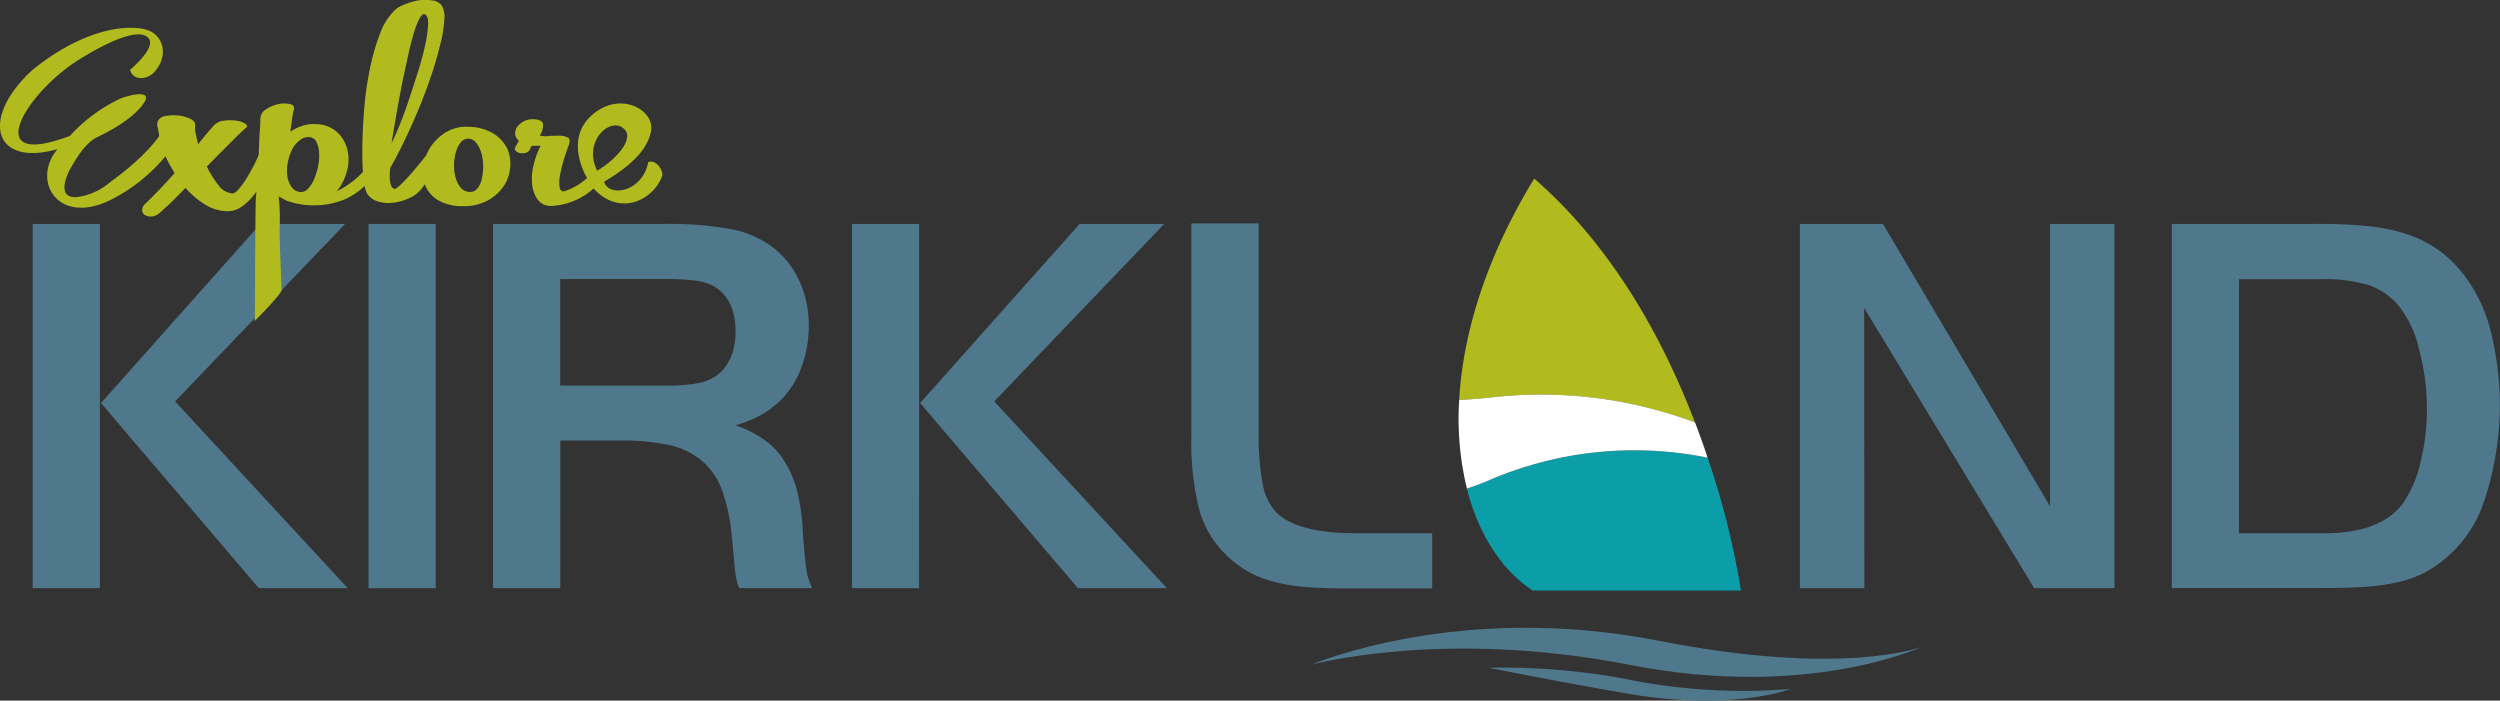 <svg xmlns="http://www.w3.org/2000/svg" id="Layer_1" data-name="Layer 1" viewBox="0 0 397.04 111.27">
  <rect x="0" y="0" width="397.04" height="111.27" fill="#333333" stroke="none"/>
  <defs>
  <style>.cls-1{fill:#4f788c;}.cls-2{fill:#b2bb1e;}.cls-3{fill:#0b9ea8;}.cls-4{fill:#fff;}</style>
  </defs>
  
  <path class="cls-1" d="M118.55,299.72H107.88V241.87h10.67Zm25.5-57.85H157.5l-27,28.19,27.41,29.66H143.79l-25.06-29.4Z" transform="translate(-102.69 -206.31)"/>
  <path class="cls-1" d="M161.22,241.87h10.67v57.85H161.22Z" transform="translate(-102.69 -206.31)"/>
  <path class="cls-1" d="M191.67,299.72H181V241.87h27.14a55.49,55.49,0,0,1,10.37.78,16.36,16.36,0,0,1,6.46,2.6,14,14,0,0,1,4.55,5.42,16.64,16.64,0,0,1,1.61,7.32,18.61,18.61,0,0,1-1.27,6.94,14,14,0,0,1-3.54,5.28,16.92,16.92,0,0,1-2.88,2.08,21.26,21.26,0,0,1-3.93,1.56,18.17,18.17,0,0,1,4.62,2.35,11.74,11.74,0,0,1,3.19,3.43,16.83,16.83,0,0,1,2,4.81,32.36,32.36,0,0,1,.87,6.43c.12,1.56.22,2.79.31,3.69s.17,1.63.26,2.21a8.78,8.78,0,0,0,.35,1.52c.15.43.34.91.57,1.43H220.11a6,6,0,0,1-.43-1.26c-.06-.31-.15-.82-.26-1.51-.17-2.08-.35-3.93-.52-5.55a29.35,29.35,0,0,0-1.51-7.16,11.16,11.16,0,0,0-3.14-4.68A12.08,12.08,0,0,0,209,277a35.64,35.64,0,0,0-7.85-.73h-9.47Zm16.72-32.17a27,27,0,0,0,5.17-.39,7.35,7.35,0,0,0,3.1-1.33q2.85-2.32,2.85-6.87c0-3.72-1.36-6.21-4-7.47a9.65,9.65,0,0,0-2.59-.64,34.89,34.89,0,0,0-4.48-.22H191.67v16.92Z" transform="translate(-102.69 -206.31)"/>
  <path class="cls-1" d="M248.65,299.72H238V241.87h10.67Zm25.5-57.85h13.44l-27,28.19L288,299.72H273.88l-25.06-29.4Z" transform="translate(-102.69 -206.31)"/>
  <path class="cls-1" d="M302.59,241.79v33.13a41.1,41.1,0,0,0,.65,8.32,8.84,8.84,0,0,0,2.13,4.43Q308.75,291,318,291h12.14v8.76h-13.7c-2.54,0-4.79-.08-6.72-.26a26.68,26.68,0,0,1-5.16-.92,16.15,16.15,0,0,1-7.33-4.34,15.67,15.67,0,0,1-4.11-7.09,43.76,43.76,0,0,1-1.22-11.59V241.79Z" transform="translate(-102.69 -206.31)"/>
  <path class="cls-1" d="M398.78,299.72H388.54V241.87h13.19l26.54,44.84V241.87H438.5v57.85H425.75l-27-44.49Z" transform="translate(-102.69 -206.31)"/>
  <path class="cls-1" d="M470.85,241.87a78.57,78.57,0,0,1,7.89.35,29.21,29.21,0,0,1,6,1.21,19.49,19.49,0,0,1,4.68,2.22,18.68,18.68,0,0,1,3.78,3.33,24.21,24.21,0,0,1,4.85,9.15,48.25,48.25,0,0,1-.91,28,20.1,20.1,0,0,1-7.33,9.84,15.67,15.67,0,0,1-3.21,1.82,19.33,19.33,0,0,1-3.77,1.13,36.54,36.54,0,0,1-4.9.61c-1.85.12-4.08.17-6.68.17H447.61V241.87ZM458.27,291h13.54q9.22,0,12.68-5a19,19,0,0,0,2.63-6.34,34.37,34.37,0,0,0,1-8.25,36.44,36.44,0,0,0-1.3-9.85,16.94,16.94,0,0,0-3.44-7,10.8,10.8,0,0,0-4.62-3,23.8,23.8,0,0,0-7.28-.91h-13.2Z" transform="translate(-102.69 -206.31)"/>
  <path class="cls-2" d="M371.88,273.41C367,260.59,359,245.67,346.35,234.67v0c-7.75,12.69-11.34,24.79-11.92,35.18,1.7-.09,3.48-.24,5.33-.44A69.74,69.74,0,0,1,371.88,273.41Z" transform="translate(-102.69 -206.31)"/>
  <path class="cls-3" d="M339.31,282.53a37,37,0,0,1-3.66,1.38c1.87,7.34,5.6,13,10.47,16.19,16.86,0,33.06,0,33.06,0A128.18,128.18,0,0,0,373.89,279,58.36,58.36,0,0,0,339.31,282.53Z" transform="translate(-102.69 -206.31)"/>
  <path d="M373.89,279q-.9-2.72-2-5.6a69.74,69.74,0,0,0-32.13-4c-1.85.2-3.63.35-5.33.44a47,47,0,0,0,1.23,14.06,37,37,0,0,0,3.66-1.38A58.36,58.36,0,0,1,373.89,279Z" transform="translate(-102.69 -206.31)" class="cls-4"/>
  <path class="cls-1" d="M408,309s-12.22,4.9-41.9-.93c-31.94-6.28-55.17,3.82-55.17,3.82s20.79-5.79,50.53,0C389.89,317.51,408,309,408,309Z" transform="translate(-102.69 -206.31)"/>
  <path class="cls-1" d="M387.07,315.73a94,94,0,0,1-24.19-1.19,105.62,105.62,0,0,0-23.74-2.18s11.32,2.28,22.24,4.15c16.48,2.79,25.69-.78,25.69-.78Z" transform="translate(-102.69 -206.31)"/>
  <path d="M107.83,217.43c-8.41,7.74-6.11,15.46,4,12.56-4.14,4.86-.14,12.12,8.21,8.18a27.16,27.16,0,0,0,9.41-7.64c.24-.3,3.42-4.36-.24-4.76-1.53,3.51-5.63,7-9.11,9.54a10,10,0,0,1-5.29,2.31c-3.32.14-1.35-3.87-.81-4.77.9-1.51,2.14-3.68,4-4.7,2.8-1.32,5.87-3.15,7.46-5.36,1.75-2.44-2.5-1.35-3.88-.72a25.6,25.6,0,0,0-7.78,5.82c-14.37,5.42-7.13-6.69,1.26-12,1.75-1.1,8.3-5.12,10.75-3.89,2.25,1.17-1.41,4.46-2.46,5.41.42,1.64,2.54,1.67,3.76.43,1.78-1.8,2.13-4.78-.17-6.36C124.88,210.1,117.2,209.85,107.83,217.43Z" transform="translate(-102.69 -206.31)" class="cls-2"/>
  <path d="M207.84,234.31c.3-.76-.9-2.79-2.2-2.24-.91,4.77-6.31,5.65-7,3.08,6.09-3.53,7.14-6.45,7.44-8,.59-3.06-4-6-8.23-3.41-5.7,3.56-2.64,9.64-1.92,10.84a9.8,9.8,0,0,1-3.7,2.13c-.41,0-.64-.29-.69-.84a6.56,6.56,0,0,1,.14-2,21,21,0,0,1,.61-2.39c.27-.84.52-1.56.74-2.16s.17-1-.19-1.18a3.08,3.08,0,0,0-1.35-.28c-.55,0-1.14,0-1.76.06a3.1,3.1,0,0,1-1.33-.1,2.71,2.71,0,0,0,.53-1.73c0-.53-.56-.81-1.52-.85a3,3,0,0,0-1.5.32,3.1,3.1,0,0,0-1.06.88,1.73,1.73,0,0,0-.35,1.13,1.47,1.47,0,0,0,.61,1.09l-.48.84c-.2.3-.22.54-.05.74a1.25,1.25,0,0,0,.73.38,1.83,1.83,0,0,0,.93-.06,1,1,0,0,0,.63-.57,1.34,1.34,0,0,1,.31-.54l.69,0a5.47,5.47,0,0,0,.69,0,12.58,12.58,0,0,0-1.06,2.81,9.13,9.13,0,0,0-.32,3.06,5.13,5.13,0,0,0,.78,2.52,2.58,2.58,0,0,0,2.32,1.18,10.88,10.88,0,0,0,6.69-2.78C200.9,240.62,206.27,238.34,207.84,234.31ZM202,227c1.27,1.62-1.65,4.77-4.47,6.42C195.11,228.53,200,224.49,202,227Z" transform="translate(-102.69 -206.31)" class="cls-2"/>
  <path d="M183.29,230a5.87,5.87,0,0,0-2.14-2.42,7.74,7.74,0,0,0-3.88-1.12,6.29,6.29,0,0,0-3.59.76,7.8,7.8,0,0,0-2.5,2.27,7.59,7.59,0,0,0-.81,1.51c-.05.06-.09.12-.15.18-.61.78-1.24,1.54-1.9,2.31s-1.27,1.45-1.85,2-.95.86-1.13.82-.46-.23-.56-.58a5.65,5.65,0,0,1-.19-1.14,9.25,9.25,0,0,1,.08-1.61c.77-1.35,1.56-2.86,2.36-4.55s1.58-3.41,2.31-5.19,1.37-3.54,1.95-5.27,1-3.33,1.37-4.78a19.61,19.61,0,0,0,.59-3.78,3.58,3.58,0,0,0-.45-2.3,2.27,2.27,0,0,0-1.51-.74,7.46,7.46,0,0,0-2.16,0A10.86,10.86,0,0,0,167,207a4.43,4.43,0,0,0-1.46.79,9.57,9.57,0,0,0-2.46,3.77,34.64,34.64,0,0,0-1.63,5.62,50.72,50.72,0,0,0-.92,6.41c-.17,2.2-.27,4.26-.3,6.15,0,1.45,0,2.74.11,3.87a14.09,14.09,0,0,1-4.17,3.08c.17-.21.33-.43.49-.66a8.56,8.56,0,0,0,1.25-3.08,6.53,6.53,0,0,0-.13-3.15,5.56,5.56,0,0,0-1.61-2.56,5.2,5.2,0,0,0-3.3-1.22,5.81,5.81,0,0,0-2.3.32,8,8,0,0,0-1.78.89c.11-.77.21-1.47.3-2.07a9.92,9.92,0,0,1,.28-1.47c.1-.44-.11-.72-.63-.85a4.15,4.15,0,0,0-1.82,0,5.94,5.94,0,0,0-1.95.81,1.86,1.86,0,0,0-.93,1.56c0,.31,0,.89-.08,1.76s-.1,1.88-.15,3.06c0,.31,0,.62-.05.93v0c-.15.37-.39.89-.73,1.56s-.71,1.34-1.12,2a12.64,12.64,0,0,1-1.25,1.76q-.63.75-1.05.75a3,3,0,0,1-2.2-1.28,15.3,15.3,0,0,1-1.87-3l3.88-3.91c1.13-1.13,1.88-1.85,2.25-2.15s.33-.47,0-.71a3.28,3.28,0,0,0-1.43-.5,6.77,6.77,0,0,0-2,0,2.47,2.47,0,0,0-1.6.78c-.28.3-.63.71-1.06,1.21s-.9,1.09-1.42,1.75c-.16-.64-.3-1.23-.4-1.75a3.72,3.72,0,0,1-.06-1.3c0-.4-.26-.74-.8-1a5.83,5.83,0,0,0-1.88-.51,6.53,6.53,0,0,0-2,.07,1.61,1.61,0,0,0-1.25.8v-.06a3.39,3.39,0,0,0-.12.72,20.94,20.94,0,0,1,.49,3.1l.05,0a23.52,23.52,0,0,0,2.24,4.5q-2.34,2.65-4.59,4.8a1.43,1.43,0,0,0-.58,1.11,1,1,0,0,0,.46.77,1.73,1.73,0,0,0,1.06.22,2.19,2.19,0,0,0,1.29-.59c.65-.57,1.32-1.18,2-1.85s1.38-1.37,2.08-2.1a13.84,13.84,0,0,0,3.09,2.63,6.83,6.83,0,0,0,3.54,1.07,3.78,3.78,0,0,0,2-.53,7.82,7.82,0,0,0,1.68-1.4,12.11,12.11,0,0,0,.95-1.17l-.09,1.19c-.1,1.31-.12,17.84-.17,19.34,2.67-2.67,4.24-4.51,4.25-4.88,0-.68-.35-8.65-.3-9.78a37.82,37.82,0,0,0-.14-5.13c.14.11,1.06.6,1.19.67a13,13,0,0,0,9.46-.26,11.71,11.71,0,0,0,3-2.06,3.47,3.47,0,0,0,.45,1.32,3.17,3.17,0,0,0,1.63,1.14,5.75,5.75,0,0,0,2,.24,7.52,7.52,0,0,0,2.06-.4,8,8,0,0,0,1.65-.73,6,6,0,0,0,1.4-1.33c.13-.17.25-.35.37-.53,0,0,0,.06,0,.09a5.13,5.13,0,0,0,2,2.41,7.42,7.42,0,0,0,4,1,7.86,7.86,0,0,0,3.9-.86,7.12,7.12,0,0,0,2.56-2.24,6.23,6.23,0,0,0,1.08-3A5.9,5.9,0,0,0,183.29,230Zm-16.53-11.45c.28-1.28.55-2.54.82-3.77s.56-2.32.85-3.27a12.5,12.5,0,0,1,.87-2.24c.3-.54.58-.77.83-.7.4.13.58.67.55,1.61a19.24,19.24,0,0,1-.5,3.43c-.3,1.36-.7,2.83-1.21,4.42s-1,3.13-1.5,4.6-1,2.79-1.48,3.94-.85,2-1.11,2.46Q165.83,223.11,166.76,218.52ZM153.21,232.7a10.15,10.15,0,0,1-.64,2.08,4.89,4.89,0,0,1-1,1.53,1.45,1.45,0,0,1-1.28.49,1.93,1.93,0,0,1-1.35-.88,3.89,3.89,0,0,1-.64-1.84,7.22,7.22,0,0,1,.16-2.28,7.63,7.63,0,0,1,.92-2.27,4.6,4.6,0,0,1,1.06-1.05,2,2,0,0,1,1.39-.39,1.3,1.3,0,0,1,1.11.75,4.38,4.38,0,0,1,.43,1.71A7.64,7.64,0,0,1,153.21,232.7Zm26,2.06a3.68,3.68,0,0,1-.73,1.51,1.41,1.41,0,0,1-1.25.52,1.93,1.93,0,0,1-1.42-.73,4.22,4.22,0,0,1-.78-1.62,7.3,7.3,0,0,1-.23-2,8.23,8.23,0,0,1,.3-2,4.2,4.2,0,0,1,.76-1.51,1.5,1.5,0,0,1,1.19-.6,1.64,1.64,0,0,1,1.28.68,4.77,4.77,0,0,1,.82,1.64,7.74,7.74,0,0,1,.28,2.08A8.29,8.29,0,0,1,179.18,234.76Z" transform="translate(-102.69 -206.31)" class="cls-2"/>
  </svg>